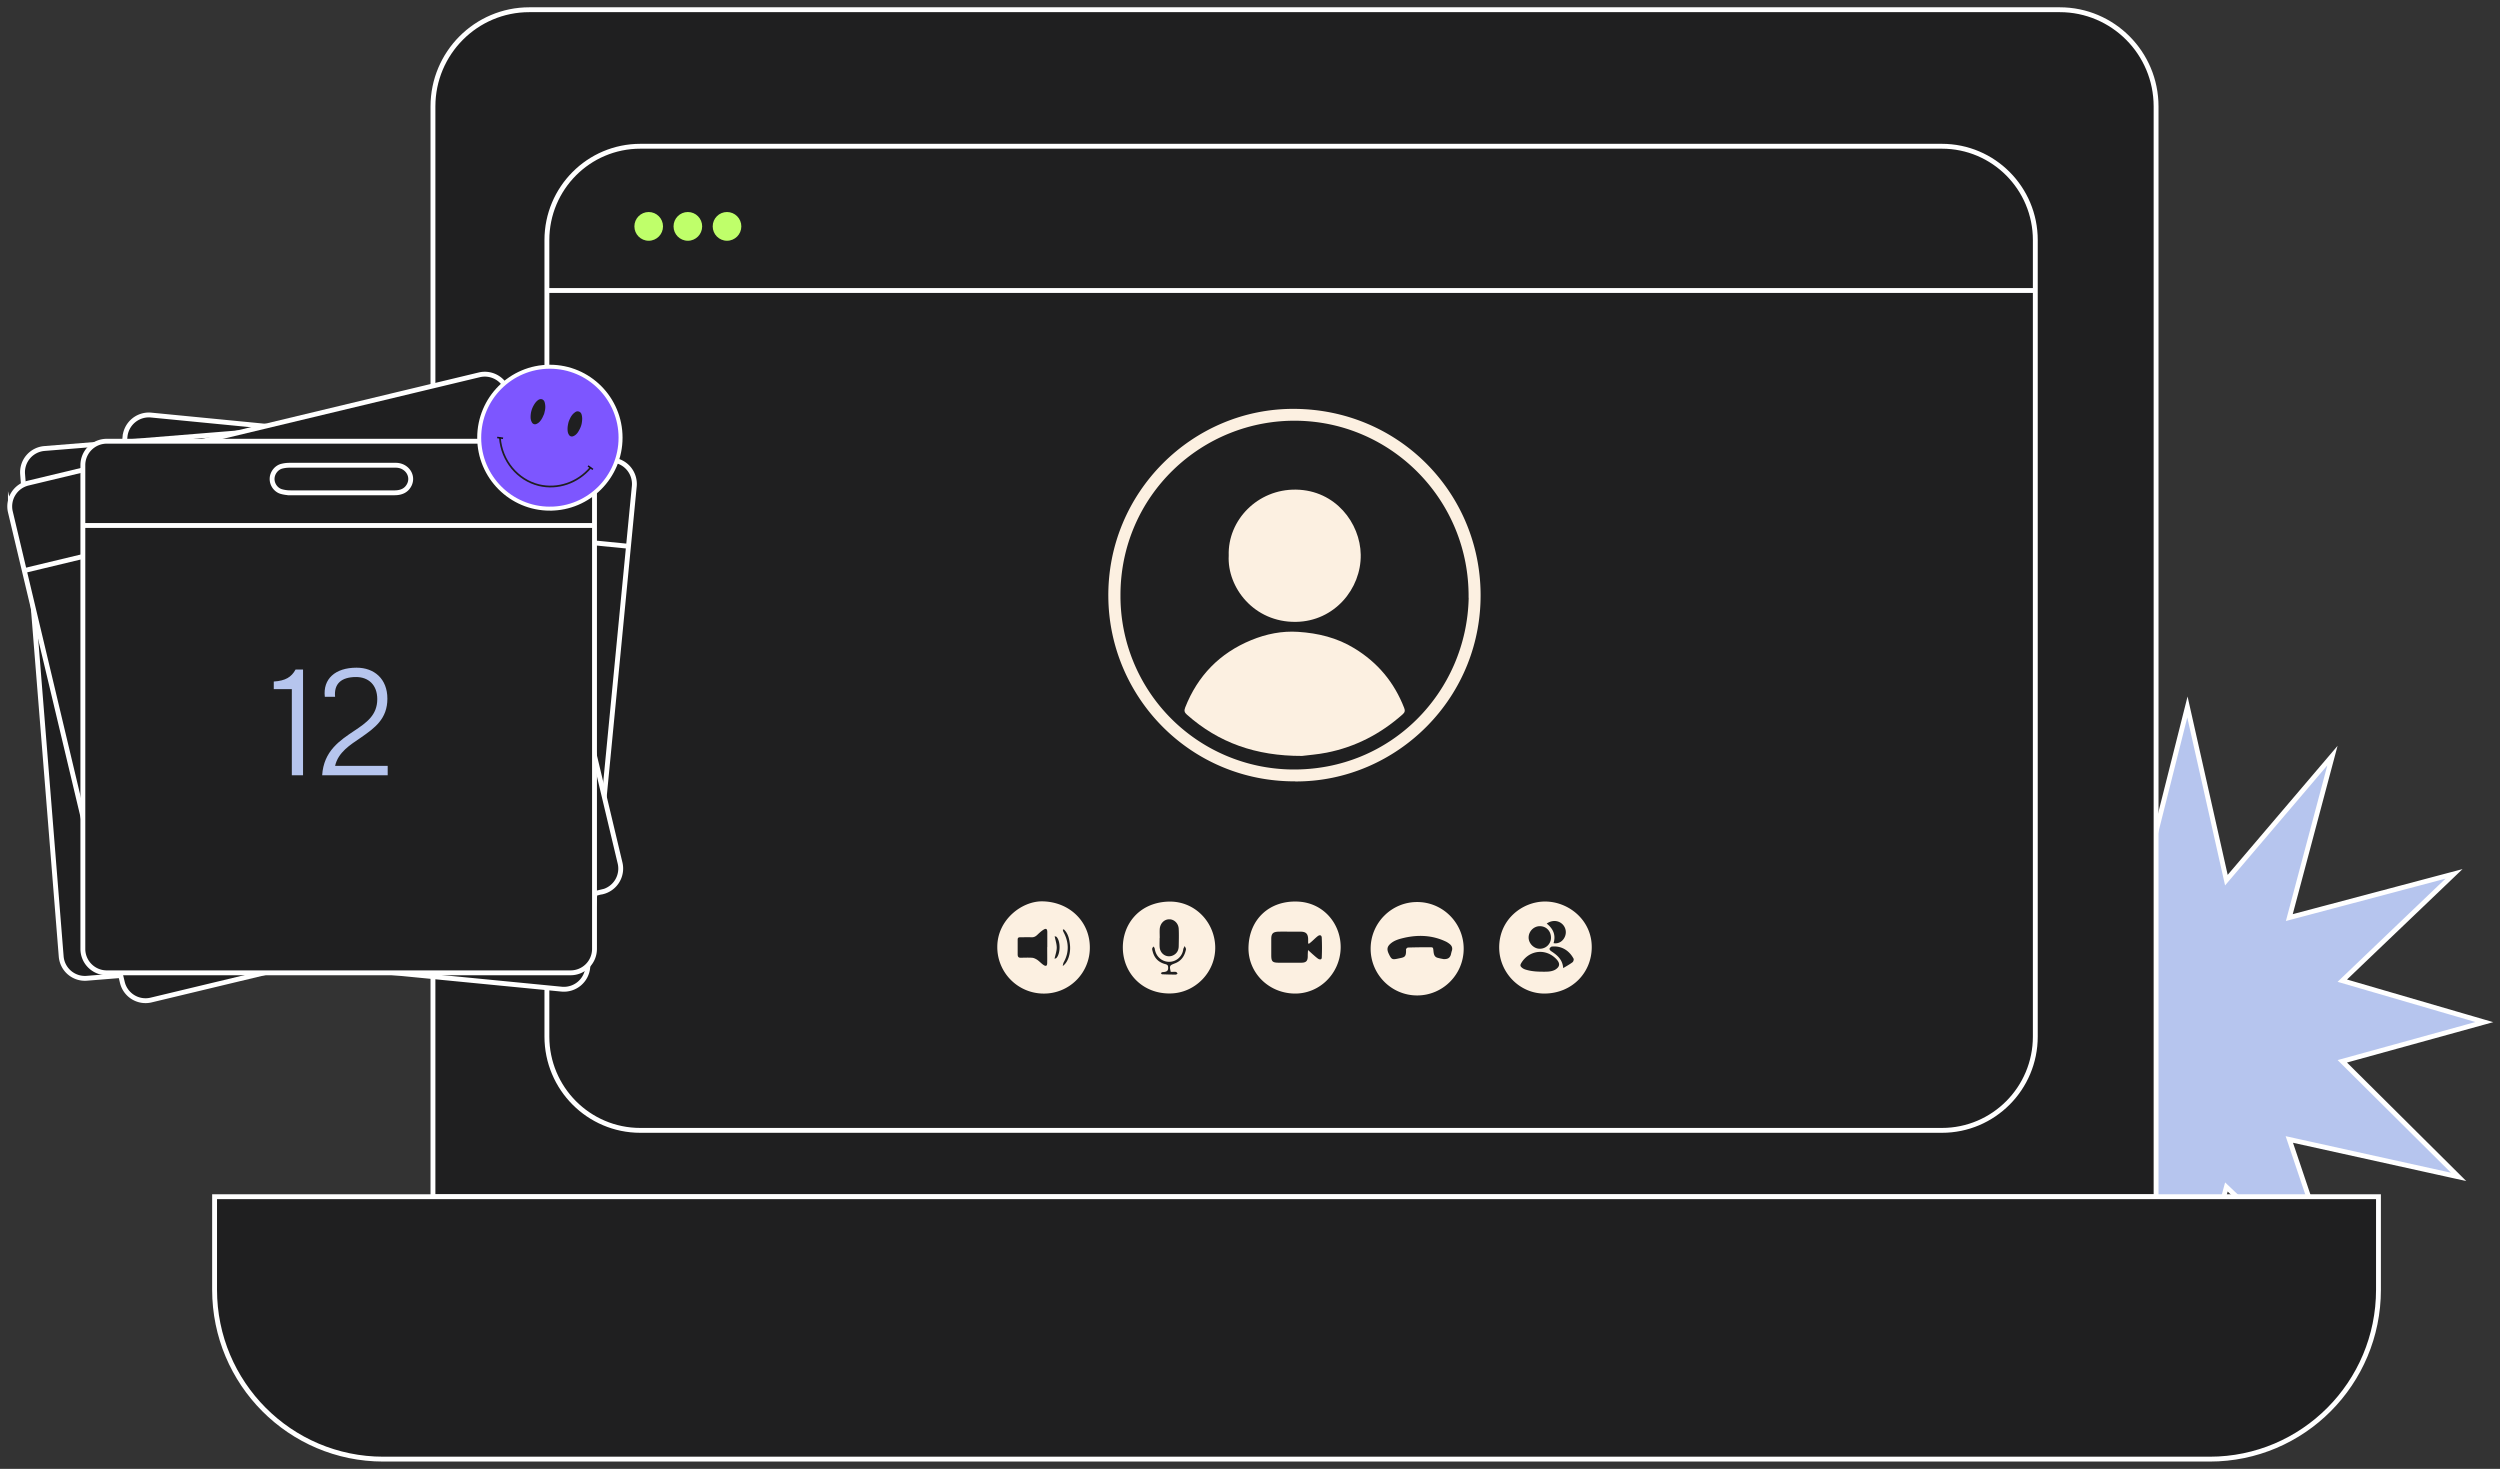 <svg xmlns="http://www.w3.org/2000/svg" width="257" height="151" fill="none"><rect width="100%" height="100%" fill="#333333" stroke="none"/><path fill="#B6C5EE" stroke="#fff" stroke-miterlimit="10" stroke-width=".5" d="M213.963 94.327c-.624-1.016-5.283-17.124-5.283-17.124l11.823 12.794 4.364-17.32 4.005 17.802 10.904-12.805-4.435 16.653 16.933-4.494-11.486 10.979 14.603 4.258-14.603 4.032 11.956 11.881-17.403-3.847 5.457 16.211-11.926-11.327-4.159 15.39-4.2-16.416-11.823 12.199 4.977-16.806-16.331 4.607 13.214-11.882-18.068-4.853 16.974-2.442-11.19-11.984 15.707 4.494h-.01z"/><path fill="#1F1F20" stroke="#fff" stroke-miterlimit="10" stroke-width=".5" d="M54.41 1h157.333c5.467 0 9.902 4.453 9.902 9.942v112.084H44.508V10.942C44.508 5.453 48.943 1 54.41 1z"/><path fill="#1F1F20" stroke="#fff" stroke-miterlimit="10" stroke-width=".5" d="M22.059 123.023h222.448v9.563c0 9.614-7.767 17.412-17.342 17.412H39.4c-9.575 0-17.341-7.798-17.341-17.412v-9.563z"/><path stroke="#fff" stroke-miterlimit="10" stroke-width=".5" d="M199.625 15.035H65.827c-5.306 0-9.606 4.318-9.606 9.645v81.877c0 5.327 4.3 9.645 9.606 9.645h133.798c5.305 0 9.605-4.318 9.605-9.645V24.68c0-5.327-4.3-9.645-9.605-9.645zM56.22 29.861h153.011"/><path fill="#BFFF6A" d="M68.158 23.272c0-.816-.659-1.477-1.472-1.477-.812 0-1.471.661-1.471 1.477 0 .816.659 1.478 1.471 1.478.813 0 1.472-.662 1.472-1.478zm4.025 0c0-.816-.659-1.477-1.471-1.477-.813 0-1.472.661-1.472 1.477 0 .816.66 1.478 1.472 1.478.813 0 1.471-.662 1.471-1.478zm4.026 0c0-.816-.66-1.477-1.472-1.477-.813 0-1.471.661-1.471 1.477 0 .816.658 1.478 1.471 1.478.813 0 1.472-.662 1.472-1.478z"/><path fill="#1F1F20" stroke="#fff" stroke-miterlimit="10" stroke-width=".5" d="m57.744 101.686-47.468-4.628A2.468 2.468 0 0 1 8.07 94.37l4.19-43.319.592-6.166a2.463 2.463 0 0 1 2.678-2.216l47.467 4.627a2.468 2.468 0 0 1 2.208 2.688L60.42 99.47a2.463 2.463 0 0 1-2.677 2.216z"/><path stroke="#fff" stroke-miterlimit="10" stroke-width=".5" d="m12.258 51.049 52.178 5.089"/><path fill="#1F1F20" stroke="#fff" stroke-miterlimit="10" stroke-width=".5" d="m56.465 96.73-47.539 3.837A2.446 2.446 0 0 1 6.29 98.31L2.815 54.93l-.49-6.177a2.45 2.45 0 0 1 2.248-2.647l47.54-3.838a2.447 2.447 0 0 1 2.636 2.258l3.975 49.557a2.45 2.45 0 0 1-2.248 2.647h-.01z"/><path stroke="#fff" stroke-miterlimit="10" stroke-width=".5" d="m2.814 54.928 52.26-4.227"/><path fill="#1F1F20" stroke="#fff" stroke-miterlimit="10" stroke-width=".5" d="m61.912 91.671-46.384 11.133a2.45 2.45 0 0 1-2.953-1.826L2.499 58.654l-1.43-6.023a2.461 2.461 0 0 1 1.818-2.965l46.384-11.133a2.45 2.45 0 0 1 2.954 1.827l11.517 48.356a2.461 2.461 0 0 1-1.82 2.966l-.01-.01z"/><path stroke="#fff" stroke-miterlimit="10" stroke-width=".5" d="m2.5 58.653 50.983-12.24"/><path fill="#1F1F20" stroke="#fff" stroke-miterlimit="10" stroke-width=".5" d="M58.662 100.006H10.97a2.458 2.458 0 0 1-2.452-2.463V47.822a2.458 2.458 0 0 1 2.452-2.463h47.692a2.458 2.458 0 0 1 2.453 2.463v49.721a2.458 2.458 0 0 1-2.453 2.463z"/><path stroke="#fff" stroke-miterlimit="10" stroke-width=".5" d="M8.518 54.02H60.94"/><path fill="#B6C5EE" d="M31.152 79.694H30v-8.848h-1.856v-.784c1.2-.08 1.808-.448 2.24-1.232h.768v10.864zm2.239-8.064c-.208-1.824 1.056-2.992 3.264-2.992 1.824 0 3.168 1.152 3.168 3.184 0 2.08-1.296 3.008-2.72 4-1.104.752-2.336 1.504-2.656 2.912h5.408v.96h-6.736c.16-2.512 1.84-3.584 3.312-4.576 1.248-.832 2.352-1.6 2.352-3.248 0-1.488-.928-2.272-2.176-2.272-1.536 0-2.288.704-2.16 2.032H33.39z"/><path stroke="#fff" stroke-miterlimit="10" stroke-width=".5" d="M35.178 47.828h5.508c1.114 0 1.85 1.047 1.4 1.99-.307.637-.879.842-1.533.842-1.798.01-3.597 0-5.406 0h-5.334a3.42 3.42 0 0 1-.91-.133c-.572-.175-.95-.75-.93-1.334.02-.585.45-1.14 1.022-1.273.246-.061.511-.092.777-.092h5.406z"/><path fill="#FCF0E1" d="M133.149 80.323c-10.75.042-19.079-8.598-19.212-18.878-.143-10.815 8.666-19.505 19.171-19.413 10.608.092 18.783 8.413 19.089 18.571.338 11.04-8.594 19.782-19.058 19.73l.01-.01zm17.822-18.868c.102-9.973-7.828-18.017-17.556-18.202-9.841-.185-18.251 7.695-18.231 17.966a17.833 17.833 0 0 0 17.597 17.884c10.219.133 17.996-7.962 18.2-17.648h-.01zm-30.677 40.673c-2.8.041-4.803-2.032-4.865-4.607-.061-2.4 1.574-4.679 4.579-4.832 2.708-.144 4.823 2 4.915 4.586.092 2.647-2.075 4.832-4.629 4.853zm-1.084-5.715c0 .308-.02.626 0 .934.052.77.808 1.19 1.452.83.347-.194.5-.512.51-.892.011-.595.031-1.19 0-1.785-.02-.575-.47-1.006-.981-.996-.5 0-.919.41-.97.986-.021.307 0 .625 0 .933l-.011-.01zm1.145 3.499c-.153-.647-.123-.667.439-.883.644-.246.992-.759 1.124-1.426.021-.102-.081-.226-.132-.349a2.523 2.523 0 0 0-.143.298c-.011.02 0 .061-.011.082a1.463 1.463 0 0 1-2.258.995c-.409-.277-.603-.677-.675-1.139-.01-.072-.091-.133-.132-.195-.041.072-.103.144-.123.226-.01.082.02.174.041.257.174.718.623 1.17 1.349 1.344.092.02.225.112.235.184.071.462-.061.596-.521.626h-.062c-.051.031-.102.062-.153.103.041.041.082.123.133.123.47.02.95.031 1.42.031.062 0 .123-.082.174-.123-.061-.052-.112-.144-.174-.154-.173-.02-.347 0-.511 0h-.02zm-8.32-2.512a4.713 4.713 0 0 1-4.751 4.74 4.774 4.774 0 0 1-4.762-4.802c0-2.78 2.534-4.73 4.67-4.679 2.749.062 4.843 2.073 4.843 4.74zm-4.373-.031v-1.55c0-.338-.133-.42-.419-.225-.225.143-.429.338-.624.523-.173.164-.347.246-.592.236-.389-.02-.777 0-1.165 0-.174 0-.246.062-.246.236v1.518c0 .247.082.36.338.35.378-.011.756-.021 1.134 0 .174.01.358.102.511.194.235.154.419.37.654.534.266.184.398.123.398-.195.011-.544 0-1.088 0-1.632l.011.01zm1.696-1.837-.102.051c.02.072.031.144.061.206.562 1.046.613 2.082.031 3.14-.051.092-.061.215-.102.379.531-.349.838-1.272.746-2.175-.062-.595-.184-1.17-.634-1.6zm-.94 3.027c.102-.041.153-.041.174-.072.429-.43.449-1.713.03-2.165-.041-.051-.133-.051-.204-.082.082.42.215.8.215 1.17 0 .359-.133.728-.225 1.139l.01.01zm19.927-1.183c.072-2.883 2.167-4.853 5.14-4.689 2.667.154 4.425 2.401 4.333 4.853-.102 2.607-2.238 4.669-4.803 4.597-2.657-.072-4.731-2.185-4.67-4.76zm6.213-.359s-.051-.02-.082-.04v-.483c-.03-.513-.235-.708-.756-.718h-.695c-.531 0-1.073-.01-1.604 0-.562.02-.736.205-.736.749v1.723c.01.596.133.708.726.719.787.01 1.574 0 2.36 0 .511 0 .675-.195.665-.698 0-.175.01-.349.03-.606.194.175.327.298.45.41.194.165.378.34.582.483.143.093.368.134.379-.113.03-.677.03-1.364 0-2.041-.011-.278-.205-.329-.43-.154-.194.153-.378.338-.562.502a3.998 3.998 0 0 1-.327.267zm24.24-4.339c2.432-.02 4.864 1.908 4.833 4.73-.02 2.565-1.993 4.689-4.813 4.73-2.575.031-4.701-2.145-4.701-4.74 0-2.924 2.422-4.71 4.681-4.72zm.837 7.11a1.1 1.1 0 0 0 .522-.338c.316-.38-.072-.79-.358-1.037-1.114-.954-2.688-.646-3.423.606-.041.072-.082.154-.072.236 0 .061.041.113.092.164.153.164.368.246.583.297.562.154 1.144.175 1.716.175.297 0 .634 0 .94-.103zm-.194-3.396c0-.687-.5-1.19-1.165-1.18-.623.01-1.134.544-1.134 1.17 0 .605.552 1.16 1.155 1.149.644 0 1.144-.513 1.144-1.139zm1.257 3.13c.358-.216.675-.39.961-.606.082-.061.153-.287.102-.37-.45-.84-1.247-1.333-2.218-1.24-.091 0-.214.122-.255.225-.02.041.072.185.153.236.624.41 1.186.852 1.257 1.755zm-.981-2.566c.47.093.92-.164 1.135-.625a1.148 1.148 0 0 0-.317-1.396c-.419-.338-1.032-.349-1.533.01.654.513.96 1.17.705 2.001l.01.01zm-14.032-4.228c-2.647 0-4.783 2.155-4.783 4.802 0 2.648 2.146 4.802 4.783 4.802 2.636 0 4.782-2.154 4.782-4.802 0-2.647-2.146-4.802-4.782-4.802zm3.474 5.387c-.112.349-.296.493-.746.482-.163-.03-.408-.071-.654-.143-.327-.103-.368-.4-.398-.688-.041-.39-.031-.39-.44-.39-.725 0-1.451.01-2.176.031-.072 0-.205.123-.205.195.031.862-.184.8-.889.954-.531.113-.613.062-.879-.492-.224-.462-.173-.75.164-1.047.429-.38.961-.502 1.482-.626 1.42-.307 2.81-.246 4.149.37.143.061.276.144.398.236.276.195.399.441.276.78-.041.112-.051.225-.092.338h.01z"/><path fill="#FCF0E1" d="M133.843 77.71c-4.742.01-8.563-1.355-11.823-4.238-.256-.226-.317-.4-.184-.74 1.287-3.272 3.546-5.591 6.785-6.925 1.543-.636 3.168-.964 4.834-.852 2.044.134 3.985.596 5.774 1.694 2.411 1.467 4.097 3.498 5.119 6.125.113.277.072.462-.153.657-2.258 2.01-4.854 3.355-7.807 3.94-.971.195-1.962.256-2.535.338h-.01zm-7.531-20.595c-.122-3.632 2.964-6.844 6.919-6.782 4.067.062 6.601 3.458 6.652 6.68.062 3.508-2.708 6.864-6.662 6.915-4.323.061-7.082-3.55-6.909-6.813z"/><path fill="#7D56FF" stroke="#fff" stroke-miterlimit="10" stroke-width=".41" d="M56.528 52.29c4.012 0 7.265-3.267 7.265-7.296S60.54 37.7 56.528 37.7c-4.013 0-7.266 3.266-7.266 7.295 0 4.03 3.253 7.295 7.266 7.295z"/><path stroke="#1F1F20" stroke-miterlimit="10" stroke-width=".18" d="M51.389 44.992c.173 2.37 1.819 4.35 4.016 4.884 1.92.462 3.985-.236 5.303-1.806"/><path stroke="#121213" stroke-miterlimit="10" stroke-width=".16" d="m51.111 44.973.603.082m8.737 2.842.5.359"/><path fill="#1F1F20" d="M58.47 43.324c.122-.318.265-.626.53-.852.103-.082.205-.174.338-.184a.418.418 0 0 1 .44.297c.091.277.08.554.04.831-.04.329-.174.626-.337.903-.133.236-.317.441-.583.534a.339.339 0 0 1-.388-.123.838.838 0 0 1-.153-.41c-.041-.34.02-.668.112-1.006v.01zm-2.545-.752c-.103.236-.205.492-.389.708a.976.976 0 0 1-.398.307c-.174.072-.348.01-.45-.153a1.068 1.068 0 0 1-.143-.554c0-.41.092-.8.296-1.17.123-.226.266-.431.48-.585.276-.195.593-.082.675.246.082.308.082.616 0 .924-.02.092-.04.184-.072.287v-.01z"/></svg>